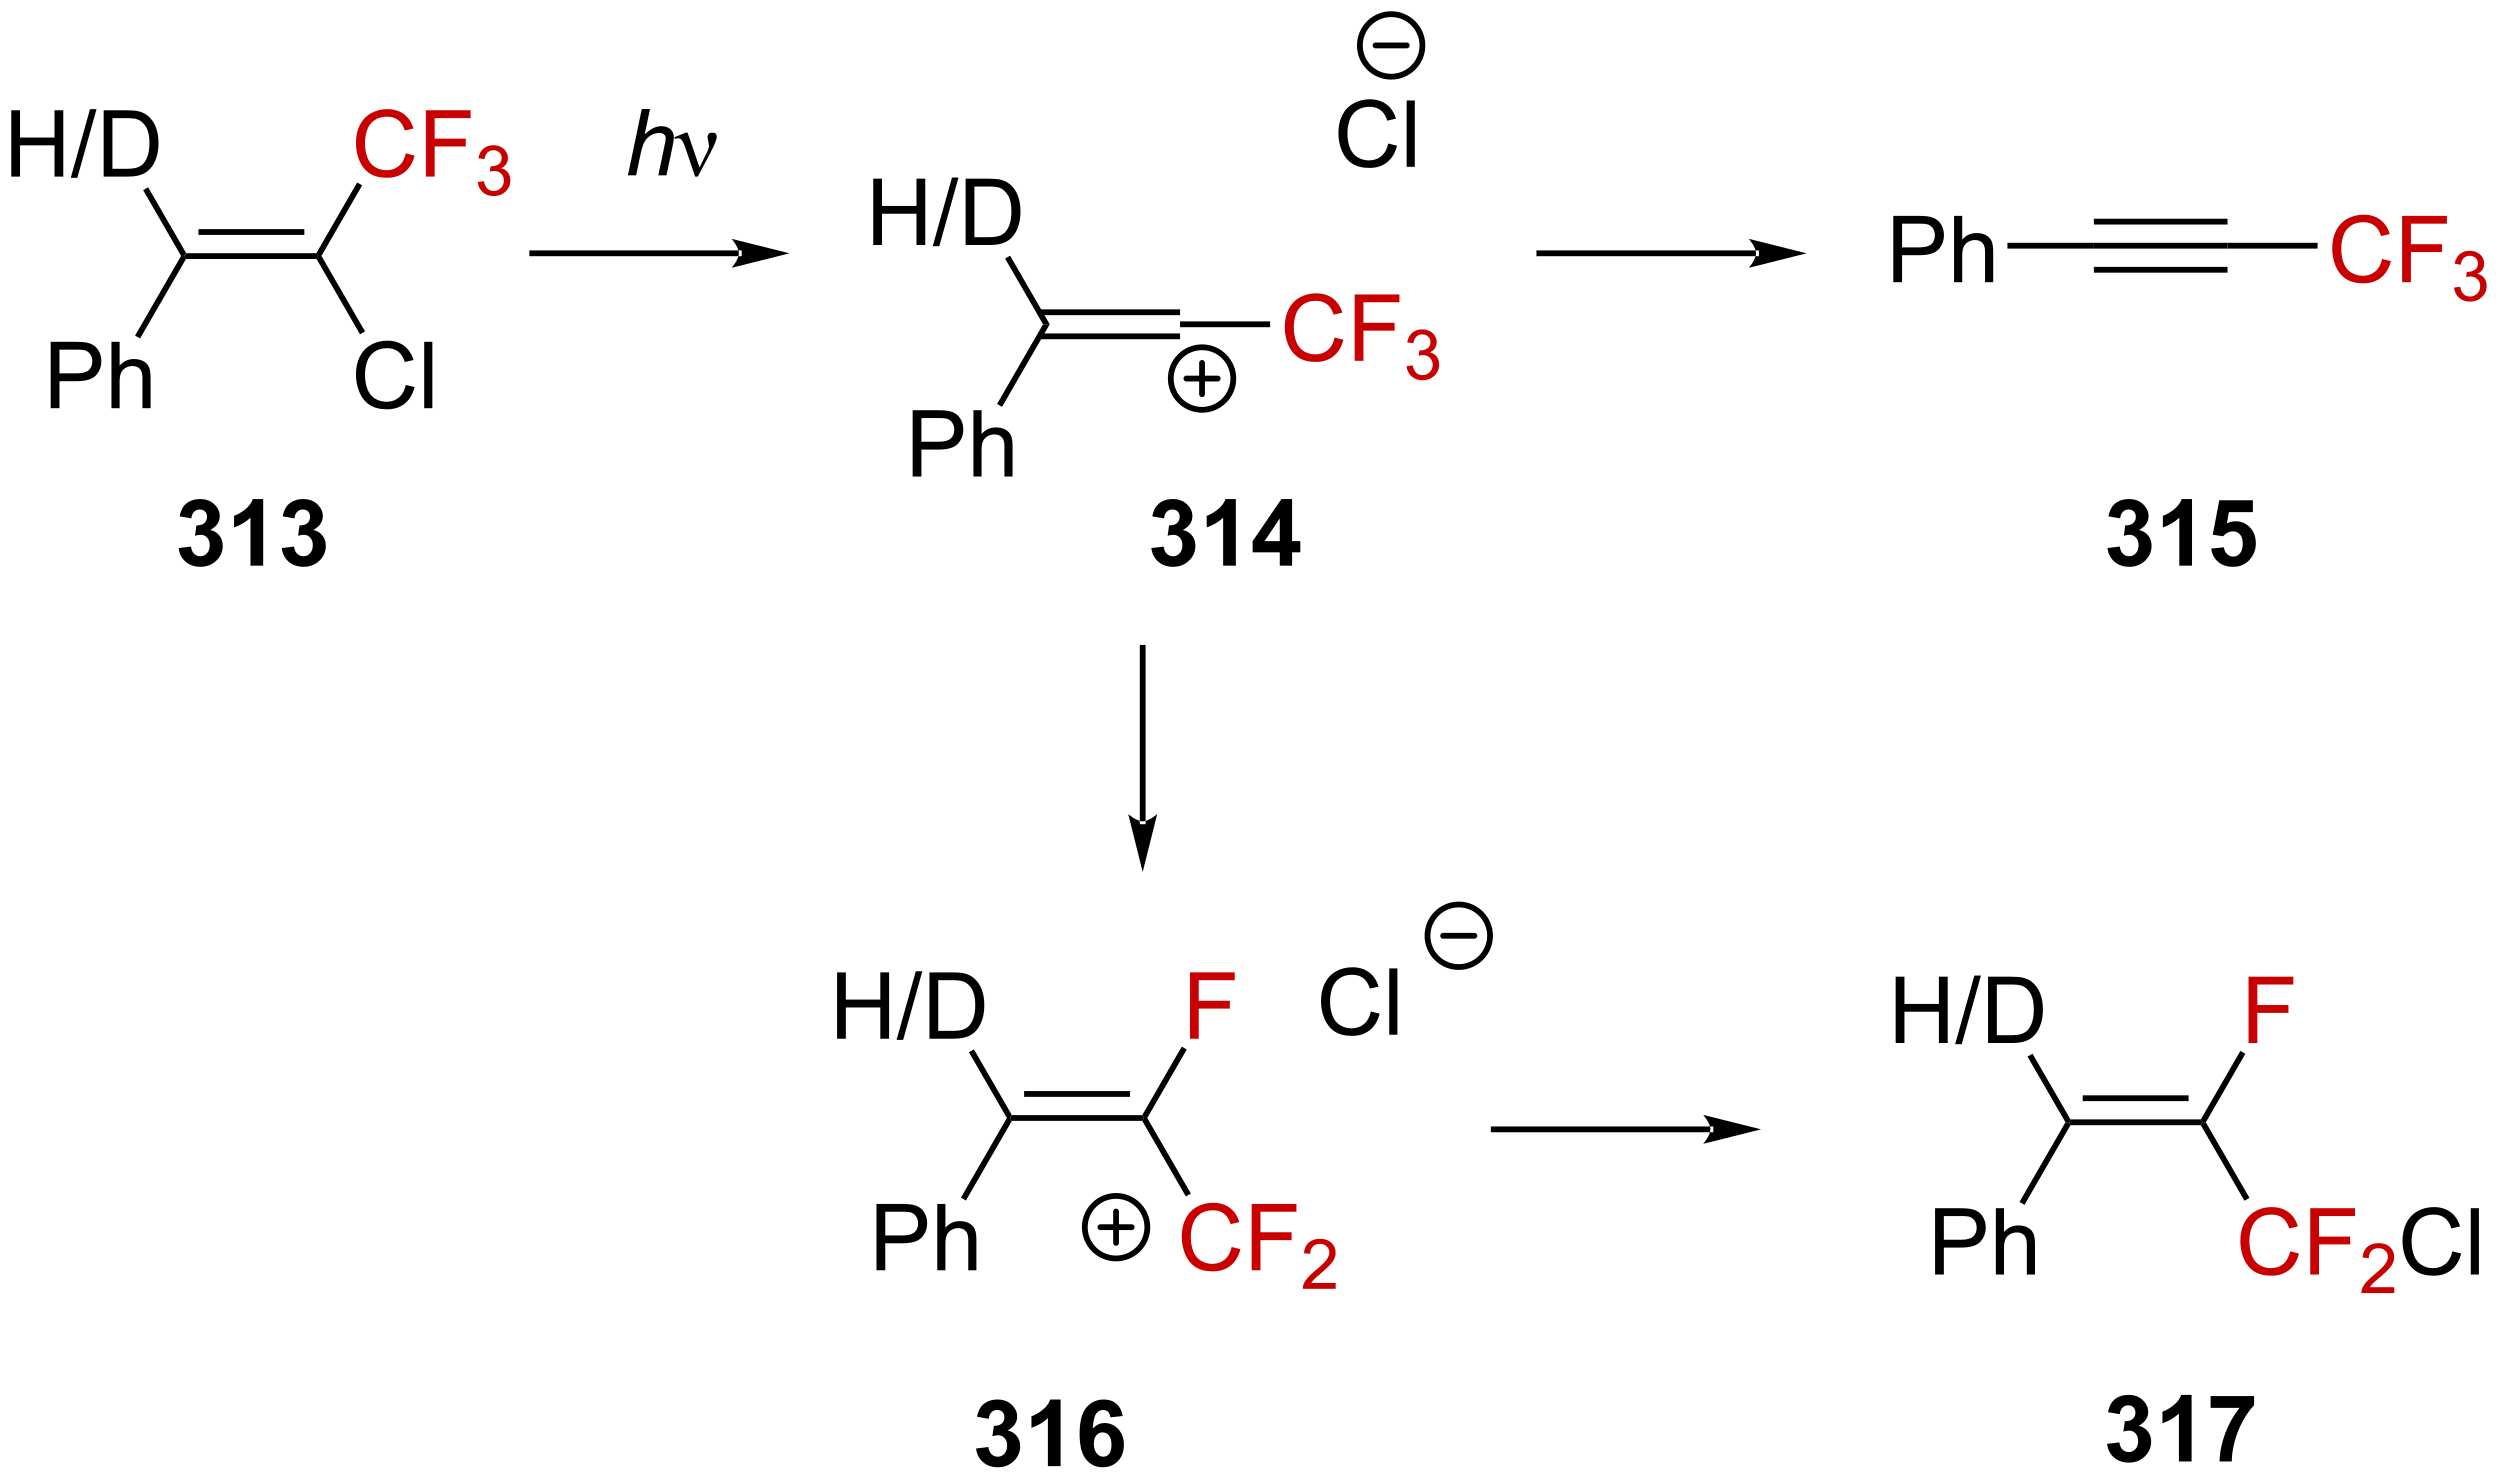 <?xml version="1.0" encoding="UTF-8"?>
<!DOCTYPE svg PUBLIC '-//W3C//DTD SVG 1.0//EN'
          'http://www.w3.org/TR/2001/REC-SVG-20010904/DTD/svg10.dtd'>
<svg stroke-dasharray="none" shape-rendering="auto" xmlns="http://www.w3.org/2000/svg" font-family="'Dialog'" text-rendering="auto" width="592" fill-opacity="1" color-interpolation="auto" color-rendering="auto" preserveAspectRatio="xMidYMid meet" font-size="12px" viewBox="0 0 592 351" fill="black" xmlns:xlink="http://www.w3.org/1999/xlink" stroke="black" image-rendering="auto" stroke-miterlimit="10" stroke-linecap="square" stroke-linejoin="miter" font-style="normal" stroke-width="1" height="351" stroke-dashoffset="0" font-weight="normal" stroke-opacity="1"
><!--Generated by the Batik Graphics2D SVG Generator--><defs id="genericDefs"
  /><g
  ><defs id="defs1"
    ><clipPath clipPathUnits="userSpaceOnUse" id="clipPath1"
      ><path d="M2.44 0.869 L224.248 0.869 L224.248 132.158 L2.44 132.158 L2.44 0.869 Z"
      /></clipPath
      ><clipPath clipPathUnits="userSpaceOnUse" id="clipPath2"
      ><path d="M0.543 14.162 L0.543 141.8 L216.184 141.8 L216.184 14.162 Z"
      /></clipPath
    ></defs
    ><g transform="scale(2.667,2.667) translate(-2.44,-0.869) matrix(1.029,0,0,1.029,1.882,-13.698)"
    ><path d="M16.608 36.504 L16.463 36.254 L16.608 36.004 L27.859 36.004 L28.003 36.254 L27.859 36.504 ZM17.663 34.427 L26.804 34.427 L26.804 33.927 L17.663 33.927 Z" stroke="none" clip-path="url(#clipPath2)"
    /></g
    ><g fill="rgb(200,0,0)" transform="matrix(2.743,0,0,2.743,-1.489,-38.845)" stroke="rgb(200,0,0)"
    ><path d="M35.576 27.402 L36.334 27.592 Q36.097 28.527 35.477 29.019 Q34.858 29.509 33.964 29.509 Q33.037 29.509 32.457 29.131 Q31.878 28.754 31.574 28.04 Q31.272 27.324 31.272 26.504 Q31.272 25.608 31.613 24.944 Q31.957 24.277 32.587 23.931 Q33.217 23.584 33.975 23.584 Q34.834 23.584 35.42 24.022 Q36.006 24.459 36.238 25.254 L35.49 25.428 Q35.293 24.803 34.912 24.519 Q34.535 24.233 33.959 24.233 Q33.3 24.233 32.855 24.551 Q32.412 24.866 32.233 25.4 Q32.053 25.933 32.053 26.498 Q32.053 27.23 32.267 27.775 Q32.48 28.319 32.928 28.59 Q33.379 28.858 33.902 28.858 Q34.537 28.858 34.977 28.491 Q35.42 28.123 35.576 27.402 ZM37.307 29.41 L37.307 23.683 L41.172 23.683 L41.172 24.358 L38.065 24.358 L38.065 26.131 L40.752 26.131 L40.752 26.808 L38.065 26.808 L38.065 29.41 L37.307 29.41 Z" stroke="none" clip-path="url(#clipPath2)"
    /></g
    ><g fill="rgb(200,0,0)" transform="matrix(2.743,0,0,2.743,-1.489,-38.845)" stroke="rgb(200,0,0)"
    ><path d="M41.789 29.875 L42.317 29.805 Q42.408 30.254 42.625 30.451 Q42.844 30.649 43.158 30.649 Q43.53 30.649 43.785 30.391 Q44.043 30.133 44.043 29.752 Q44.043 29.389 43.805 29.154 Q43.569 28.918 43.202 28.918 Q43.053 28.918 42.83 28.977 L42.889 28.514 Q42.942 28.52 42.973 28.52 Q43.311 28.52 43.58 28.344 Q43.85 28.168 43.85 27.801 Q43.85 27.512 43.653 27.323 Q43.457 27.131 43.147 27.131 Q42.838 27.131 42.633 27.325 Q42.428 27.518 42.369 27.904 L41.842 27.811 Q41.94 27.279 42.282 26.988 Q42.625 26.698 43.135 26.698 Q43.487 26.698 43.782 26.848 Q44.078 26.998 44.235 27.26 Q44.391 27.52 44.391 27.813 Q44.391 28.092 44.24 28.32 Q44.092 28.549 43.799 28.684 Q44.18 28.772 44.391 29.049 Q44.602 29.325 44.602 29.741 Q44.602 30.303 44.192 30.695 Q43.782 31.086 43.155 31.086 Q42.59 31.086 42.215 30.75 Q41.842 30.412 41.789 29.875 Z" stroke="none" clip-path="url(#clipPath2)"
    /></g
    ><g transform="matrix(2.743,0,0,2.743,-1.489,-38.845)"
    ><path d="M28.292 36.254 L28.003 36.254 L27.859 36.004 L31.375 29.915 L31.808 30.165 Z" stroke="none" clip-path="url(#clipPath2)"
    /></g
    ><g transform="matrix(2.743,0,0,2.743,-1.489,-38.845)"
    ><path d="M35.576 47.39 L36.334 47.58 Q36.097 48.515 35.477 49.007 Q34.858 49.497 33.964 49.497 Q33.037 49.497 32.457 49.119 Q31.878 48.742 31.574 48.028 Q31.272 47.312 31.272 46.492 Q31.272 45.596 31.613 44.932 Q31.957 44.265 32.587 43.919 Q33.217 43.572 33.975 43.572 Q34.834 43.572 35.42 44.01 Q36.006 44.447 36.238 45.242 L35.49 45.416 Q35.293 44.791 34.912 44.507 Q34.535 44.221 33.959 44.221 Q33.3 44.221 32.855 44.538 Q32.412 44.854 32.233 45.388 Q32.053 45.921 32.053 46.486 Q32.053 47.218 32.267 47.763 Q32.48 48.307 32.928 48.578 Q33.379 48.846 33.902 48.846 Q34.537 48.846 34.977 48.479 Q35.42 48.111 35.576 47.39 ZM37.164 49.398 L37.164 43.671 L37.867 43.671 L37.867 49.398 L37.164 49.398 Z" stroke="none" clip-path="url(#clipPath2)"
    /></g
    ><g transform="matrix(2.743,0,0,2.743,-1.489,-38.845)"
    ><path d="M27.859 36.504 L28.003 36.254 L28.292 36.254 L32.056 42.773 L31.623 43.023 Z" stroke="none" clip-path="url(#clipPath2)"
    /></g
    ><g transform="matrix(2.743,0,0,2.743,-1.489,-38.845)"
    ><path d="M4.918 49.398 L4.918 43.671 L7.08 43.671 Q7.65 43.671 7.949 43.726 Q8.371 43.796 8.655 43.994 Q8.942 44.19 9.116 44.546 Q9.291 44.901 9.291 45.328 Q9.291 46.057 8.824 46.565 Q8.361 47.07 7.145 47.07 L5.676 47.07 L5.676 49.398 L4.918 49.398 ZM5.676 46.393 L7.158 46.393 Q7.892 46.393 8.199 46.119 Q8.509 45.846 8.509 45.351 Q8.509 44.992 8.327 44.736 Q8.145 44.479 7.848 44.398 Q7.658 44.346 7.142 44.346 L5.676 44.346 L5.676 46.393 ZM10.166 49.398 L10.166 43.671 L10.869 43.671 L10.869 45.726 Q11.361 45.156 12.111 45.156 Q12.572 45.156 12.91 45.338 Q13.252 45.518 13.397 45.838 Q13.543 46.158 13.543 46.768 L13.543 49.398 L12.84 49.398 L12.84 46.768 Q12.84 46.242 12.611 46.002 Q12.384 45.76 11.965 45.76 Q11.653 45.76 11.377 45.924 Q11.103 46.085 10.986 46.364 Q10.869 46.64 10.869 47.127 L10.869 49.398 L10.166 49.398 Z" stroke="none" clip-path="url(#clipPath2)"
    /></g
    ><g transform="matrix(2.743,0,0,2.743,-1.489,-38.845)"
    ><path d="M16.174 36.254 L16.463 36.254 L16.608 36.504 L12.637 43.38 L12.204 43.13 Z" stroke="none" clip-path="url(#clipPath2)"
    /></g
    ><g transform="matrix(2.743,0,0,2.743,-1.489,-38.845)"
    ><path d="M1.515 29.41 L1.515 23.683 L2.273 23.683 L2.273 26.035 L5.249 26.035 L5.249 23.683 L6.007 23.683 L6.007 29.41 L5.249 29.41 L5.249 26.709 L2.273 26.709 L2.273 29.41 L1.515 29.41 ZM6.652 29.509 L8.313 23.584 L8.876 23.584 L7.22 29.509 L6.652 29.509 ZM9.492 29.41 L9.492 23.683 L11.466 23.683 Q12.132 23.683 12.484 23.764 Q12.976 23.879 13.325 24.176 Q13.778 24.558 14.002 25.155 Q14.226 25.748 14.226 26.514 Q14.226 27.168 14.072 27.673 Q13.921 28.176 13.682 28.506 Q13.445 28.834 13.161 29.025 Q12.88 29.215 12.479 29.314 Q12.078 29.41 11.559 29.41 L9.492 29.41 ZM10.249 28.733 L11.473 28.733 Q12.039 28.733 12.361 28.629 Q12.684 28.522 12.874 28.332 Q13.145 28.061 13.294 27.608 Q13.445 27.152 13.445 26.504 Q13.445 25.605 13.15 25.123 Q12.856 24.639 12.434 24.475 Q12.13 24.358 11.453 24.358 L10.249 24.358 L10.249 28.733 Z" stroke="none" clip-path="url(#clipPath2)"
    /></g
    ><g transform="matrix(2.743,0,0,2.743,-1.489,-38.845)"
    ><path d="M16.608 36.004 L16.463 36.254 L16.174 36.254 L12.898 30.578 L13.331 30.328 Z" stroke="none" clip-path="url(#clipPath2)"
    /></g
    ><g transform="matrix(2.743,0,0,2.743,-1.489,-38.845)"
    ><path d="M64.326 36.28 L64.326 36.28 L46.489 36.28 L46.239 36.28 L46.239 35.78 L46.489 35.78 L64.326 35.78 L64.576 35.78 L64.576 36.28 ZM68.701 36.03 L63.702 34.78 C63.702 34.78 64.326 35.483 64.326 36.03 C64.326 36.577 63.702 37.28 63.702 37.28 Z" stroke="none" clip-path="url(#clipPath2)"
    /></g
    ><g transform="matrix(2.743,0,0,2.743,-1.489,-38.845)"
    ><path d="M54.752 29.299 L55.947 23.572 L56.656 23.572 L56.197 25.77 Q56.593 25.387 56.931 25.223 Q57.273 25.056 57.632 25.056 Q58.148 25.056 58.431 25.327 Q58.718 25.598 58.718 26.043 Q58.718 26.262 58.593 26.848 L58.08 29.299 L57.374 29.299 L57.9 26.785 Q58.015 26.239 58.015 26.098 Q58.015 25.895 57.874 25.767 Q57.734 25.637 57.468 25.637 Q57.085 25.637 56.736 25.84 Q56.39 26.041 56.192 26.39 Q55.994 26.739 55.83 27.517 L55.46 29.299 L54.752 29.299 Z" stroke="none" clip-path="url(#clipPath2)"
    /></g
    ><g transform="matrix(2.743,0,0,2.743,-1.489,-38.845)"
    ><path d="M60.55 29.408 L59.685 26.845 Q59.6 26.59 59.459 26.345 Q59.318 26.098 59.074 26.098 Q58.956 26.098 58.813 26.15 L58.758 26.012 L59.732 25.614 L59.904 25.614 L60.933 28.619 L61.568 27.317 Q61.745 26.965 61.745 26.767 Q61.745 26.606 61.678 26.317 Q61.628 26.106 61.628 26.002 Q61.628 25.614 62.045 25.614 Q62.417 25.614 62.417 25.965 Q62.417 26.314 61.902 27.293 L60.785 29.408 L60.55 29.408 Z" stroke="none" clip-path="url(#clipPath2)"
    /></g
    ><g transform="matrix(2.743,0,0,2.743,-1.489,-38.845)"
    ><path d="M90.276 43.447 L102.416 43.447 L102.416 42.947 L90.276 42.947 ZM90.276 41.369 L102.416 41.369 L102.416 40.869 L90.276 40.869 Z" stroke="none" clip-path="url(#clipPath2)"
    /></g
    ><g fill="rgb(200,0,0)" transform="matrix(2.743,0,0,2.743,-1.489,-38.845)" stroke="rgb(200,0,0)"
    ><path d="M115.759 43.3 L116.517 43.49 Q116.28 44.425 115.66 44.917 Q115.04 45.407 114.147 45.407 Q113.22 45.407 112.639 45.029 Q112.061 44.652 111.756 43.938 Q111.454 43.222 111.454 42.402 Q111.454 41.506 111.796 40.842 Q112.139 40.175 112.769 39.829 Q113.4 39.483 114.157 39.483 Q115.017 39.483 115.603 39.92 Q116.189 40.358 116.421 41.152 L115.673 41.326 Q115.475 40.701 115.095 40.417 Q114.717 40.131 114.142 40.131 Q113.483 40.131 113.038 40.449 Q112.595 40.764 112.415 41.298 Q112.236 41.831 112.236 42.397 Q112.236 43.128 112.449 43.673 Q112.663 44.217 113.111 44.488 Q113.561 44.756 114.085 44.756 Q114.72 44.756 115.16 44.389 Q115.603 44.022 115.759 43.3 ZM117.49 45.308 L117.49 39.581 L121.354 39.581 L121.354 40.256 L118.247 40.256 L118.247 42.029 L120.935 42.029 L120.935 42.706 L118.247 42.706 L118.247 45.308 L117.49 45.308 Z" stroke="none" clip-path="url(#clipPath2)"
    /></g
    ><g fill="rgb(200,0,0)" transform="matrix(2.743,0,0,2.743,-1.489,-38.845)" stroke="rgb(200,0,0)"
    ><path d="M121.972 45.773 L122.499 45.703 Q122.591 46.152 122.808 46.349 Q123.027 46.547 123.341 46.547 Q123.712 46.547 123.968 46.289 Q124.226 46.031 124.226 45.65 Q124.226 45.287 123.988 45.053 Q123.751 44.816 123.384 44.816 Q123.236 44.816 123.013 44.875 L123.072 44.412 Q123.124 44.418 123.156 44.418 Q123.493 44.418 123.763 44.242 Q124.032 44.066 124.032 43.699 Q124.032 43.41 123.835 43.221 Q123.64 43.029 123.329 43.029 Q123.021 43.029 122.816 43.222 Q122.611 43.416 122.552 43.803 L122.025 43.709 Q122.122 43.178 122.464 42.886 Q122.808 42.596 123.318 42.596 Q123.669 42.596 123.964 42.746 Q124.261 42.896 124.417 43.158 Q124.573 43.418 124.573 43.711 Q124.573 43.99 124.423 44.218 Q124.275 44.447 123.982 44.582 Q124.363 44.67 124.573 44.947 Q124.784 45.222 124.784 45.639 Q124.784 46.201 124.374 46.593 Q123.964 46.984 123.337 46.984 Q122.773 46.984 122.398 46.648 Q122.025 46.31 121.972 45.773 Z" stroke="none" clip-path="url(#clipPath2)"
    /></g
    ><g transform="matrix(2.743,0,0,2.743,-1.489,-38.845)"
    ><path d="M102.416 42.408 L102.416 41.908 L110.19 41.908 L110.19 42.408 Z" stroke="none" clip-path="url(#clipPath2)"
    /></g
    ><g transform="matrix(2.743,0,0,2.743,-1.489,-38.845)"
    ><path d="M79.331 55.302 L79.331 49.575 L81.492 49.575 Q82.063 49.575 82.362 49.63 Q82.784 49.7 83.068 49.898 Q83.354 50.094 83.529 50.45 Q83.703 50.805 83.703 51.232 Q83.703 51.961 83.237 52.469 Q82.773 52.974 81.557 52.974 L80.089 52.974 L80.089 55.302 L79.331 55.302 ZM80.089 52.297 L81.57 52.297 Q82.305 52.297 82.612 52.023 Q82.922 51.75 82.922 51.255 Q82.922 50.896 82.74 50.641 Q82.557 50.383 82.26 50.302 Q82.07 50.25 81.555 50.25 L80.089 50.25 L80.089 52.297 ZM84.578 55.302 L84.578 49.575 L85.281 49.575 L85.281 51.63 Q85.773 51.06 86.523 51.06 Q86.984 51.06 87.323 51.242 Q87.664 51.422 87.81 51.742 Q87.956 52.062 87.956 52.672 L87.956 55.302 L87.253 55.302 L87.253 52.672 Q87.253 52.146 87.023 51.906 Q86.797 51.664 86.378 51.664 Q86.065 51.664 85.789 51.828 Q85.516 51.989 85.398 52.268 Q85.281 52.544 85.281 53.031 L85.281 55.302 L84.578 55.302 Z" stroke="none" clip-path="url(#clipPath2)"
    /></g
    ><g transform="matrix(2.743,0,0,2.743,-1.489,-38.845)"
    ><path d="M90.587 42.158 L91.165 42.158 L87.05 49.284 L86.617 49.034 Z" stroke="none" clip-path="url(#clipPath2)"
    /></g
    ><g transform="matrix(2.743,0,0,2.743,-1.489,-38.845)"
    ><path d="M75.928 35.314 L75.928 29.587 L76.685 29.587 L76.685 31.939 L79.662 31.939 L79.662 29.587 L80.42 29.587 L80.42 35.314 L79.662 35.314 L79.662 32.614 L76.685 32.614 L76.685 35.314 L75.928 35.314 ZM81.064 35.413 L82.726 29.488 L83.288 29.488 L81.632 35.413 L81.064 35.413 ZM83.904 35.314 L83.904 29.587 L85.878 29.587 Q86.545 29.587 86.896 29.668 Q87.389 29.783 87.737 30.08 Q88.191 30.462 88.415 31.059 Q88.639 31.652 88.639 32.418 Q88.639 33.072 88.485 33.577 Q88.334 34.08 88.094 34.41 Q87.857 34.739 87.573 34.929 Q87.292 35.119 86.891 35.218 Q86.49 35.314 85.972 35.314 L83.904 35.314 ZM84.662 34.637 L85.886 34.637 Q86.451 34.637 86.774 34.533 Q87.097 34.426 87.287 34.236 Q87.558 33.965 87.706 33.512 Q87.857 33.056 87.857 32.408 Q87.857 31.509 87.563 31.027 Q87.269 30.543 86.847 30.379 Q86.542 30.262 85.865 30.262 L84.662 30.262 L84.662 34.637 Z" stroke="none" clip-path="url(#clipPath2)"
    /></g
    ><g transform="matrix(2.743,0,0,2.743,-1.489,-38.845)"
    ><path d="M91.165 42.158 L90.587 42.158 L87.31 36.482 L87.743 36.232 Z" stroke="none" clip-path="url(#clipPath2)"
    /></g
    ><g transform="matrix(2.743,0,0,2.743,-1.489,-38.845)"
    ><path d="M120.39 26.551 L121.148 26.741 Q120.911 27.676 120.291 28.168 Q119.672 28.658 118.778 28.658 Q117.851 28.658 117.271 28.28 Q116.692 27.903 116.388 27.189 Q116.086 26.473 116.086 25.653 Q116.086 24.757 116.427 24.093 Q116.771 23.426 117.401 23.08 Q118.031 22.733 118.789 22.733 Q119.648 22.733 120.234 23.171 Q120.82 23.608 121.052 24.403 L120.305 24.577 Q120.107 23.952 119.726 23.668 Q119.349 23.382 118.773 23.382 Q118.114 23.382 117.669 23.7 Q117.226 24.015 117.047 24.549 Q116.867 25.082 116.867 25.647 Q116.867 26.379 117.081 26.924 Q117.294 27.468 117.742 27.739 Q118.192 28.007 118.716 28.007 Q119.351 28.007 119.791 27.64 Q120.234 27.272 120.39 26.551 ZM121.978 28.559 L121.978 22.832 L122.681 22.832 L122.681 28.559 L121.978 28.559 Z" stroke="none" clip-path="url(#clipPath2)"
    /></g
    ><g transform="matrix(2.743,0,0,2.743,-1.489,-38.845)"
    ><path d="M152.137 36.28 L152.137 36.28 L133.432 36.28 L133.182 36.28 L133.182 35.78 L133.432 35.78 L152.137 35.78 L152.387 35.78 L152.387 36.28 ZM156.512 36.03 L151.512 34.78 C151.512 34.78 152.137 35.483 152.137 36.03 C152.137 36.577 151.512 37.28 151.512 37.28 Z" stroke="none" clip-path="url(#clipPath2)"
    /></g
    ><g transform="matrix(2.743,0,0,2.743,-1.489,-38.845)"
    ><path d="M163.988 38.522 L163.988 32.796 L166.149 32.796 Q166.72 32.796 167.019 32.85 Q167.441 32.921 167.725 33.119 Q168.011 33.314 168.186 33.671 Q168.36 34.025 168.36 34.452 Q168.36 35.181 167.894 35.689 Q167.43 36.194 166.214 36.194 L164.745 36.194 L164.745 38.522 L163.988 38.522 ZM164.745 35.517 L166.227 35.517 Q166.962 35.517 167.269 35.244 Q167.579 34.97 167.579 34.475 Q167.579 34.116 167.397 33.861 Q167.214 33.603 166.917 33.522 Q166.727 33.47 166.212 33.47 L164.745 33.47 L164.745 35.517 ZM169.235 38.522 L169.235 32.796 L169.938 32.796 L169.938 34.85 Q170.43 34.28 171.18 34.28 Q171.641 34.28 171.98 34.462 Q172.321 34.642 172.467 34.962 Q172.613 35.283 172.613 35.892 L172.613 38.522 L171.91 38.522 L171.91 35.892 Q171.91 35.366 171.68 35.127 Q171.454 34.884 171.035 34.884 Q170.722 34.884 170.446 35.048 Q170.173 35.21 170.055 35.489 Q169.938 35.765 169.938 36.252 L169.938 38.522 L169.235 38.522 Z" stroke="none" clip-path="url(#clipPath2)"
    /></g
    ><g transform="matrix(2.743,0,0,2.743,-1.489,-38.845)"
    ><path d="M173.842 35.623 L173.842 35.123 L181.303 35.123 L181.303 35.623 Z" stroke="none" clip-path="url(#clipPath2)"
    /></g
    ><g transform="matrix(2.743,0,0,2.743,-1.489,-38.845)"
    ><path d="M181.303 35.623 L181.303 35.123 L192.843 35.123 L192.843 35.623 ZM181.303 33.545 L192.843 33.545 L192.843 33.045 L181.303 33.045 ZM181.303 37.7 L192.843 37.7 L192.843 37.2 L181.303 37.2 Z" stroke="none" clip-path="url(#clipPath2)"
    /></g
    ><g fill="rgb(200,0,0)" transform="matrix(2.743,0,0,2.743,-1.489,-38.845)" stroke="rgb(200,0,0)"
    ><path d="M206.186 36.515 L206.944 36.705 Q206.707 37.64 206.087 38.132 Q205.467 38.621 204.574 38.621 Q203.647 38.621 203.066 38.244 Q202.488 37.866 202.183 37.153 Q201.881 36.437 201.881 35.616 Q201.881 34.72 202.222 34.056 Q202.566 33.39 203.196 33.043 Q203.827 32.697 204.584 32.697 Q205.444 32.697 206.03 33.134 Q206.616 33.572 206.847 34.366 L206.1 34.541 Q205.902 33.916 205.522 33.632 Q205.144 33.345 204.569 33.345 Q203.91 33.345 203.465 33.663 Q203.022 33.978 202.842 34.512 Q202.663 35.046 202.663 35.611 Q202.663 36.343 202.876 36.887 Q203.09 37.431 203.538 37.702 Q203.988 37.97 204.512 37.97 Q205.147 37.97 205.587 37.603 Q206.03 37.236 206.186 36.515 ZM207.917 38.522 L207.917 32.796 L211.781 32.796 L211.781 33.47 L208.674 33.47 L208.674 35.244 L211.362 35.244 L211.362 35.921 L208.674 35.921 L208.674 38.522 L207.917 38.522 Z" stroke="none" clip-path="url(#clipPath2)"
    /></g
    ><g fill="rgb(200,0,0)" transform="matrix(2.743,0,0,2.743,-1.489,-38.845)" stroke="rgb(200,0,0)"
    ><path d="M212.399 38.988 L212.926 38.917 Q213.018 39.367 213.235 39.564 Q213.453 39.761 213.768 39.761 Q214.139 39.761 214.395 39.503 Q214.653 39.245 214.653 38.865 Q214.653 38.501 214.415 38.267 Q214.178 38.031 213.811 38.031 Q213.662 38.031 213.44 38.089 L213.499 37.626 Q213.551 37.632 213.582 37.632 Q213.92 37.632 214.19 37.456 Q214.459 37.281 214.459 36.913 Q214.459 36.624 214.262 36.435 Q214.067 36.243 213.756 36.243 Q213.448 36.243 213.243 36.437 Q213.037 36.63 212.979 37.017 L212.452 36.923 Q212.549 36.392 212.891 36.101 Q213.235 35.81 213.745 35.81 Q214.096 35.81 214.391 35.96 Q214.688 36.111 214.844 36.372 Q215 36.632 215 36.925 Q215 37.204 214.85 37.433 Q214.702 37.661 214.409 37.796 Q214.79 37.884 215 38.161 Q215.211 38.437 215.211 38.853 Q215.211 39.415 214.801 39.808 Q214.391 40.199 213.764 40.199 Q213.2 40.199 212.825 39.863 Q212.452 39.525 212.399 38.988 Z" stroke="none" clip-path="url(#clipPath2)"
    /></g
    ><g transform="matrix(2.743,0,0,2.743,-1.489,-38.845)"
    ><path d="M192.843 35.623 L192.843 35.123 L200.617 35.123 L200.617 35.623 Z" stroke="none" clip-path="url(#clipPath2)"
    /></g
    ><g transform="matrix(2.743,0,0,2.743,-1.489,-38.845)"
    ><path d="M98.941 85.065 L98.941 85.065 L98.941 70.09 L98.941 69.84 L99.441 69.84 L99.441 70.09 L99.441 85.065 L99.441 85.315 L98.941 85.315 ZM99.191 89.44 L100.441 84.44 C100.441 84.44 99.737 85.065 99.191 85.065 C98.644 85.065 97.941 84.44 97.941 84.44 Z" stroke="none" clip-path="url(#clipPath2)"
    /></g
    ><g transform="matrix(2.743,0,0,2.743,-1.489,-38.845)"
    ><path d="M87.899 110.927 L87.754 110.677 L87.899 110.427 L99.15 110.427 L99.294 110.677 L99.15 110.927 ZM88.954 108.85 L98.095 108.85 L98.095 108.35 L88.954 108.35 Z" stroke="none" clip-path="url(#clipPath2)"
    /></g
    ><g transform="matrix(2.743,0,0,2.743,-1.489,-38.845)"
    ><path d="M76.209 123.821 L76.209 118.094 L78.371 118.094 Q78.941 118.094 79.24 118.149 Q79.662 118.219 79.946 118.417 Q80.233 118.613 80.407 118.969 Q80.582 119.324 80.582 119.751 Q80.582 120.48 80.115 120.988 Q79.652 121.493 78.436 121.493 L76.967 121.493 L76.967 123.821 L76.209 123.821 ZM76.967 120.816 L78.449 120.816 Q79.183 120.816 79.49 120.542 Q79.8 120.269 79.8 119.774 Q79.8 119.415 79.618 119.16 Q79.436 118.902 79.139 118.821 Q78.949 118.769 78.433 118.769 L76.967 118.769 L76.967 120.816 ZM81.457 123.821 L81.457 118.094 L82.16 118.094 L82.16 120.149 Q82.652 119.579 83.402 119.579 Q83.863 119.579 84.201 119.761 Q84.543 119.941 84.689 120.261 Q84.834 120.582 84.834 121.191 L84.834 123.821 L84.131 123.821 L84.131 121.191 Q84.131 120.665 83.902 120.425 Q83.675 120.183 83.256 120.183 Q82.944 120.183 82.668 120.347 Q82.394 120.509 82.277 120.787 Q82.16 121.063 82.16 121.55 L82.16 123.821 L81.457 123.821 Z" stroke="none" clip-path="url(#clipPath2)"
    /></g
    ><g transform="matrix(2.743,0,0,2.743,-1.489,-38.845)"
    ><path d="M87.466 110.677 L87.754 110.677 L87.899 110.927 L83.929 117.803 L83.496 117.553 Z" stroke="none" clip-path="url(#clipPath2)"
    /></g
    ><g transform="matrix(2.743,0,0,2.743,-1.489,-38.845)"
    ><path d="M72.806 103.833 L72.806 98.107 L73.564 98.107 L73.564 100.458 L76.54 100.458 L76.54 98.107 L77.298 98.107 L77.298 103.833 L76.54 103.833 L76.54 101.133 L73.564 101.133 L73.564 103.833 L72.806 103.833 ZM77.943 103.932 L79.604 98.008 L80.167 98.008 L78.511 103.932 L77.943 103.932 ZM80.783 103.833 L80.783 98.107 L82.757 98.107 Q83.423 98.107 83.775 98.187 Q84.267 98.302 84.616 98.599 Q85.069 98.982 85.293 99.578 Q85.517 100.172 85.517 100.937 Q85.517 101.591 85.363 102.096 Q85.212 102.599 84.973 102.93 Q84.736 103.258 84.452 103.448 Q84.171 103.638 83.77 103.737 Q83.369 103.833 82.85 103.833 L80.783 103.833 ZM81.54 103.156 L82.764 103.156 Q83.33 103.156 83.653 103.052 Q83.975 102.945 84.165 102.755 Q84.436 102.484 84.585 102.031 Q84.736 101.575 84.736 100.927 Q84.736 100.028 84.442 99.547 Q84.147 99.062 83.725 98.898 Q83.421 98.781 82.744 98.781 L81.54 98.781 L81.54 103.156 Z" stroke="none" clip-path="url(#clipPath2)"
    /></g
    ><g transform="matrix(2.743,0,0,2.743,-1.489,-38.845)"
    ><path d="M87.899 110.427 L87.754 110.677 L87.466 110.677 L84.189 105.001 L84.622 104.751 Z" stroke="none" clip-path="url(#clipPath2)"
    /></g
    ><g transform="matrix(2.743,0,0,2.743,-1.489,-38.845)"
    ><path d="M118.888 101.481 L119.646 101.671 Q119.409 102.606 118.79 103.099 Q118.17 103.588 117.276 103.588 Q116.349 103.588 115.769 103.21 Q115.191 102.833 114.886 102.119 Q114.584 101.403 114.584 100.583 Q114.584 99.687 114.925 99.023 Q115.269 98.356 115.899 98.01 Q116.529 97.664 117.287 97.664 Q118.146 97.664 118.732 98.101 Q119.318 98.539 119.55 99.333 L118.802 99.507 Q118.605 98.882 118.224 98.599 Q117.847 98.312 117.271 98.312 Q116.612 98.312 116.167 98.63 Q115.724 98.945 115.545 99.479 Q115.365 100.013 115.365 100.578 Q115.365 101.309 115.579 101.854 Q115.792 102.398 116.24 102.669 Q116.691 102.937 117.214 102.937 Q117.849 102.937 118.29 102.57 Q118.732 102.203 118.888 101.481 ZM120.476 103.489 L120.476 97.763 L121.179 97.763 L121.179 103.489 L120.476 103.489 Z" stroke="none" clip-path="url(#clipPath2)"
    /></g
    ><g fill="rgb(200,0,0)" transform="matrix(2.743,0,0,2.743,-1.489,-38.845)" stroke="rgb(200,0,0)"
    ><path d="M106.868 121.813 L107.625 122.003 Q107.388 122.938 106.769 123.43 Q106.149 123.92 105.255 123.92 Q104.329 123.92 103.748 123.542 Q103.17 123.165 102.865 122.451 Q102.563 121.735 102.563 120.915 Q102.563 120.019 102.904 119.355 Q103.248 118.688 103.878 118.342 Q104.508 117.996 105.266 117.996 Q106.125 117.996 106.711 118.433 Q107.297 118.871 107.529 119.665 L106.782 119.839 Q106.584 119.214 106.204 118.93 Q105.826 118.644 105.25 118.644 Q104.591 118.644 104.146 118.962 Q103.704 119.277 103.524 119.811 Q103.344 120.344 103.344 120.91 Q103.344 121.641 103.558 122.186 Q103.771 122.73 104.219 123.001 Q104.67 123.269 105.193 123.269 Q105.829 123.269 106.269 122.902 Q106.711 122.535 106.868 121.813 ZM108.598 123.821 L108.598 118.094 L112.463 118.094 L112.463 118.769 L109.356 118.769 L109.356 120.542 L112.043 120.542 L112.043 121.219 L109.356 121.219 L109.356 123.821 L108.598 123.821 Z" stroke="none" clip-path="url(#clipPath2)"
    /></g
    ><g fill="rgb(200,0,0)" transform="matrix(2.743,0,0,2.743,-1.489,-38.845)" stroke="rgb(200,0,0)"
    ><path d="M115.85 124.913 L115.85 125.421 L113.01 125.421 Q113.004 125.23 113.073 125.054 Q113.18 124.765 113.418 124.484 Q113.659 124.202 114.11 123.833 Q114.809 123.259 115.055 122.923 Q115.301 122.587 115.301 122.288 Q115.301 121.976 115.076 121.761 Q114.854 121.544 114.493 121.544 Q114.112 121.544 113.883 121.773 Q113.655 122.001 113.653 122.406 L113.11 122.351 Q113.166 121.743 113.53 121.427 Q113.893 121.109 114.504 121.109 Q115.123 121.109 115.483 121.452 Q115.844 121.794 115.844 122.3 Q115.844 122.558 115.739 122.808 Q115.633 123.056 115.387 123.331 Q115.143 123.607 114.575 124.087 Q114.1 124.486 113.965 124.628 Q113.831 124.771 113.743 124.913 L115.85 124.913 Z" stroke="none" clip-path="url(#clipPath2)"
    /></g
    ><g transform="matrix(2.743,0,0,2.743,-1.489,-38.845)"
    ><path d="M99.15 110.927 L99.294 110.677 L99.583 110.677 L103.347 117.197 L102.914 117.447 Z" stroke="none" clip-path="url(#clipPath2)"
    /></g
    ><g fill="rgb(200,0,0)" transform="matrix(2.743,0,0,2.743,-1.489,-38.845)" stroke="rgb(200,0,0)"
    ><path d="M103.271 103.833 L103.271 98.107 L107.135 98.107 L107.135 98.781 L104.028 98.781 L104.028 100.555 L106.716 100.555 L106.716 101.232 L104.028 101.232 L104.028 103.833 L103.271 103.833 Z" stroke="none" clip-path="url(#clipPath2)"
    /></g
    ><g transform="matrix(2.743,0,0,2.743,-1.489,-38.845)"
    ><path d="M99.583 110.677 L99.294 110.677 L99.15 110.427 L102.562 104.516 L102.996 104.766 Z" stroke="none" clip-path="url(#clipPath2)"
    /></g
    ><g transform="matrix(2.743,0,0,2.743,-1.489,-38.845)"
    ><path d="M148.199 111.907 L148.199 111.907 L129.494 111.907 L129.244 111.907 L129.244 111.407 L129.494 111.407 L148.199 111.407 L148.449 111.407 L148.449 111.907 ZM152.574 111.657 L147.574 110.407 C147.574 110.407 148.199 111.11 148.199 111.657 C148.199 112.204 147.574 112.907 147.574 112.907 Z" stroke="none" clip-path="url(#clipPath2)"
    /></g
    ><g transform="matrix(2.743,0,0,2.743,-1.489,-38.845)"
    ><path d="M179.285 111.299 L179.141 111.049 L179.285 110.799 L190.537 110.799 L190.681 111.049 L190.537 111.299 ZM180.34 109.222 L189.482 109.222 L189.482 108.722 L180.34 108.722 Z" stroke="none" clip-path="url(#clipPath2)"
    /></g
    ><g fill="rgb(200,0,0)" transform="matrix(2.743,0,0,2.743,-1.489,-38.845)" stroke="rgb(200,0,0)"
    ><path d="M194.657 104.205 L194.657 98.478 L198.522 98.478 L198.522 99.153 L195.415 99.153 L195.415 100.926 L198.102 100.926 L198.102 101.603 L195.415 101.603 L195.415 104.205 L194.657 104.205 Z" stroke="none" clip-path="url(#clipPath2)"
    /></g
    ><g transform="matrix(2.743,0,0,2.743,-1.489,-38.845)"
    ><path d="M190.97 111.049 L190.681 111.049 L190.537 110.799 L193.949 104.888 L194.382 105.138 Z" stroke="none" clip-path="url(#clipPath2)"
    /></g
    ><g fill="rgb(200,0,0)" transform="matrix(2.743,0,0,2.743,-1.489,-38.845)" stroke="rgb(200,0,0)"
    ><path d="M198.254 122.185 L199.012 122.375 Q198.775 123.31 198.155 123.802 Q197.535 124.292 196.642 124.292 Q195.715 124.292 195.134 123.914 Q194.556 123.537 194.251 122.823 Q193.949 122.107 193.949 121.287 Q193.949 120.391 194.291 119.727 Q194.634 119.06 195.264 118.714 Q195.895 118.368 196.653 118.368 Q197.512 118.368 198.098 118.805 Q198.684 119.243 198.916 120.037 L198.168 120.211 Q197.97 119.586 197.59 119.302 Q197.212 119.016 196.637 119.016 Q195.978 119.016 195.533 119.334 Q195.09 119.649 194.91 120.183 Q194.731 120.716 194.731 121.281 Q194.731 122.013 194.944 122.558 Q195.158 123.102 195.606 123.373 Q196.056 123.641 196.579 123.641 Q197.215 123.641 197.655 123.274 Q198.098 122.906 198.254 122.185 ZM199.984 124.193 L199.984 118.466 L203.849 118.466 L203.849 119.141 L200.742 119.141 L200.742 120.914 L203.43 120.914 L203.43 121.591 L200.742 121.591 L200.742 124.193 L199.984 124.193 Z" stroke="none" clip-path="url(#clipPath2)"
    /></g
    ><g fill="rgb(200,0,0)" transform="matrix(2.743,0,0,2.743,-1.489,-38.845)" stroke="rgb(200,0,0)"
    ><path d="M207.237 125.285 L207.237 125.793 L204.397 125.793 Q204.391 125.602 204.459 125.426 Q204.567 125.137 204.805 124.856 Q205.045 124.574 205.496 124.205 Q206.196 123.631 206.442 123.295 Q206.688 122.959 206.688 122.66 Q206.688 122.348 206.463 122.133 Q206.24 121.916 205.879 121.916 Q205.498 121.916 205.27 122.145 Q205.041 122.373 205.039 122.777 L204.496 122.723 Q204.553 122.115 204.916 121.799 Q205.279 121.481 205.891 121.481 Q206.51 121.481 206.869 121.824 Q207.231 122.166 207.231 122.672 Q207.231 122.93 207.125 123.18 Q207.02 123.428 206.774 123.703 Q206.529 123.978 205.961 124.459 Q205.487 124.858 205.352 125 Q205.217 125.143 205.129 125.285 L207.237 125.285 Z" stroke="none" clip-path="url(#clipPath2)"
    /></g
    ><g transform="matrix(2.743,0,0,2.743,-1.489,-38.845)"
    ><path d="M212.255 122.185 L213.013 122.375 Q212.776 123.31 212.156 123.802 Q211.536 124.292 210.643 124.292 Q209.716 124.292 209.135 123.914 Q208.557 123.537 208.252 122.823 Q207.95 122.107 207.95 121.287 Q207.95 120.391 208.292 119.727 Q208.635 119.06 209.265 118.714 Q209.896 118.368 210.654 118.368 Q211.513 118.368 212.099 118.805 Q212.685 119.243 212.917 120.037 L212.169 120.211 Q211.971 119.586 211.591 119.302 Q211.213 119.016 210.638 119.016 Q209.979 119.016 209.534 119.334 Q209.091 119.649 208.911 120.183 Q208.732 120.716 208.732 121.281 Q208.732 122.013 208.945 122.558 Q209.159 123.102 209.607 123.373 Q210.057 123.641 210.581 123.641 Q211.216 123.641 211.656 123.274 Q212.099 122.906 212.255 122.185 ZM213.842 124.193 L213.842 118.466 L214.545 118.466 L214.545 124.193 L213.842 124.193 Z" stroke="none" clip-path="url(#clipPath2)"
    /></g
    ><g transform="matrix(2.743,0,0,2.743,-1.489,-38.845)"
    ><path d="M190.537 111.299 L190.681 111.049 L190.97 111.049 L194.734 117.569 L194.301 117.819 Z" stroke="none" clip-path="url(#clipPath2)"
    /></g
    ><g transform="matrix(2.743,0,0,2.743,-1.489,-38.845)"
    ><path d="M167.596 124.193 L167.596 118.466 L169.757 118.466 Q170.328 118.466 170.627 118.521 Q171.049 118.591 171.333 118.789 Q171.619 118.985 171.794 119.341 Q171.968 119.696 171.968 120.123 Q171.968 120.852 171.502 121.36 Q171.038 121.865 169.822 121.865 L168.354 121.865 L168.354 124.193 L167.596 124.193 ZM168.354 121.188 L169.835 121.188 Q170.57 121.188 170.877 120.914 Q171.187 120.641 171.187 120.146 Q171.187 119.787 171.005 119.531 Q170.822 119.274 170.525 119.193 Q170.335 119.141 169.82 119.141 L168.354 119.141 L168.354 121.188 ZM172.843 124.193 L172.843 118.466 L173.546 118.466 L173.546 120.521 Q174.038 119.951 174.788 119.951 Q175.249 119.951 175.588 120.133 Q175.929 120.313 176.075 120.633 Q176.221 120.953 176.221 121.563 L176.221 124.193 L175.518 124.193 L175.518 121.563 Q175.518 121.037 175.288 120.797 Q175.062 120.555 174.643 120.555 Q174.33 120.555 174.054 120.719 Q173.781 120.88 173.663 121.159 Q173.546 121.435 173.546 121.922 L173.546 124.193 L172.843 124.193 Z" stroke="none" clip-path="url(#clipPath2)"
    /></g
    ><g transform="matrix(2.743,0,0,2.743,-1.489,-38.845)"
    ><path d="M178.852 111.049 L179.141 111.049 L179.285 111.299 L175.315 118.175 L174.882 117.925 Z" stroke="none" clip-path="url(#clipPath2)"
    /></g
    ><g transform="matrix(2.743,0,0,2.743,-1.489,-38.845)"
    ><path d="M164.193 104.205 L164.193 98.478 L164.951 98.478 L164.951 100.83 L167.927 100.83 L167.927 98.478 L168.685 98.478 L168.685 104.205 L167.927 104.205 L167.927 101.504 L164.951 101.504 L164.951 104.205 L164.193 104.205 ZM169.329 104.304 L170.991 98.379 L171.553 98.379 L169.897 104.304 L169.329 104.304 ZM172.169 104.205 L172.169 98.478 L174.143 98.478 Q174.81 98.478 175.161 98.559 Q175.654 98.674 176.003 98.971 Q176.456 99.353 176.68 99.95 Q176.904 100.543 176.904 101.309 Q176.904 101.963 176.75 102.468 Q176.599 102.971 176.359 103.301 Q176.122 103.629 175.839 103.82 Q175.557 104.01 175.156 104.109 Q174.755 104.205 174.237 104.205 L172.169 104.205 ZM172.927 103.528 L174.151 103.528 Q174.716 103.528 175.039 103.424 Q175.362 103.317 175.552 103.127 Q175.823 102.856 175.971 102.403 Q176.122 101.947 176.122 101.299 Q176.122 100.4 175.828 99.918 Q175.534 99.434 175.112 99.27 Q174.807 99.153 174.13 99.153 L172.927 99.153 L172.927 103.528 Z" stroke="none" clip-path="url(#clipPath2)"
    /></g
    ><g transform="matrix(2.743,0,0,2.743,-1.489,-38.845)"
    ><path d="M179.285 110.799 L179.141 111.049 L178.852 111.049 L175.575 105.373 L176.008 105.123 Z" stroke="none" clip-path="url(#clipPath2)"
    /></g
    ><g transform="matrix(2.743,0,0,2.743,-1.489,-38.845)"
    ><path d="M15.968 61.473 L17.03 61.346 Q17.08 61.752 17.301 61.968 Q17.525 62.182 17.843 62.182 Q18.181 62.182 18.413 61.924 Q18.647 61.666 18.647 61.229 Q18.647 60.815 18.423 60.572 Q18.202 60.33 17.882 60.33 Q17.671 60.33 17.377 60.411 L17.499 59.518 Q17.944 59.528 18.179 59.325 Q18.413 59.119 18.413 58.778 Q18.413 58.489 18.241 58.317 Q18.069 58.145 17.783 58.145 Q17.502 58.145 17.301 58.341 Q17.103 58.536 17.061 58.911 L16.048 58.739 Q16.155 58.221 16.366 57.911 Q16.58 57.598 16.96 57.421 Q17.343 57.244 17.814 57.244 Q18.624 57.244 19.111 57.76 Q19.515 58.182 19.515 58.713 Q19.515 59.466 18.689 59.916 Q19.181 60.02 19.476 60.387 Q19.772 60.755 19.772 61.276 Q19.772 62.028 19.22 62.562 Q18.671 63.093 17.851 63.093 Q17.072 63.093 16.559 62.645 Q16.048 62.197 15.968 61.473 ZM23.263 62.994 L22.167 62.994 L22.167 58.856 Q21.565 59.419 20.748 59.69 L20.748 58.692 Q21.177 58.551 21.68 58.161 Q22.185 57.768 22.373 57.244 L23.263 57.244 L23.263 62.994 ZM24.866 61.473 L25.929 61.346 Q25.978 61.752 26.2 61.968 Q26.423 62.182 26.741 62.182 Q27.08 62.182 27.311 61.924 Q27.546 61.666 27.546 61.229 Q27.546 60.815 27.322 60.572 Q27.101 60.33 26.78 60.33 Q26.569 60.33 26.275 60.411 L26.397 59.518 Q26.843 59.528 27.077 59.325 Q27.311 59.119 27.311 58.778 Q27.311 58.489 27.14 58.317 Q26.968 58.145 26.681 58.145 Q26.4 58.145 26.2 58.341 Q26.002 58.536 25.96 58.911 L24.947 58.739 Q25.054 58.221 25.265 57.911 Q25.478 57.598 25.858 57.421 Q26.241 57.244 26.712 57.244 Q27.522 57.244 28.009 57.76 Q28.413 58.182 28.413 58.713 Q28.413 59.466 27.587 59.916 Q28.08 60.02 28.374 60.387 Q28.671 60.755 28.671 61.276 Q28.671 62.028 28.119 62.562 Q27.569 63.093 26.749 63.093 Q25.97 63.093 25.457 62.645 Q24.947 62.197 24.866 61.473 Z" stroke="none" clip-path="url(#clipPath2)"
    /></g
    ><g transform="matrix(2.743,0,0,2.743,-1.489,-38.845)"
    ><path d="M182.481 61.473 L183.544 61.346 Q183.593 61.752 183.814 61.968 Q184.038 62.182 184.356 62.182 Q184.695 62.182 184.926 61.924 Q185.161 61.666 185.161 61.229 Q185.161 60.815 184.937 60.572 Q184.715 60.33 184.395 60.33 Q184.184 60.33 183.89 60.411 L184.012 59.518 Q184.458 59.528 184.692 59.325 Q184.926 59.119 184.926 58.778 Q184.926 58.489 184.755 58.317 Q184.583 58.145 184.296 58.145 Q184.015 58.145 183.814 58.341 Q183.617 58.536 183.575 58.911 L182.562 58.739 Q182.669 58.221 182.88 57.911 Q183.093 57.598 183.473 57.421 Q183.856 57.244 184.327 57.244 Q185.137 57.244 185.624 57.76 Q186.028 58.182 186.028 58.713 Q186.028 59.466 185.202 59.916 Q185.695 60.02 185.989 60.387 Q186.286 60.755 186.286 61.276 Q186.286 62.028 185.734 62.562 Q185.184 63.093 184.364 63.093 Q183.585 63.093 183.072 62.645 Q182.562 62.197 182.481 61.473 ZM189.777 62.994 L188.68 62.994 L188.68 58.856 Q188.079 59.419 187.261 59.69 L187.261 58.692 Q187.691 58.551 188.193 58.161 Q188.698 57.768 188.886 57.244 L189.777 57.244 L189.777 62.994 ZM191.434 61.52 L192.528 61.408 Q192.575 61.778 192.804 61.997 Q193.036 62.213 193.335 62.213 Q193.679 62.213 193.916 61.934 Q194.156 61.653 194.156 61.091 Q194.156 60.565 193.919 60.301 Q193.684 60.036 193.304 60.036 Q192.833 60.036 192.458 60.455 L191.567 60.325 L192.13 57.346 L195.031 57.346 L195.031 58.372 L192.96 58.372 L192.788 59.346 Q193.156 59.161 193.538 59.161 Q194.27 59.161 194.778 59.692 Q195.286 60.223 195.286 61.072 Q195.286 61.778 194.874 62.333 Q194.317 63.093 193.325 63.093 Q192.531 63.093 192.031 62.666 Q191.531 62.239 191.434 61.52 Z" stroke="none" clip-path="url(#clipPath2)"
    /></g
    ><g transform="matrix(2.743,0,0,2.743,-1.489,-38.845)"
    ><path d="M99.936 61.473 L100.999 61.346 Q101.048 61.752 101.27 61.968 Q101.494 62.182 101.811 62.182 Q102.15 62.182 102.382 61.924 Q102.616 61.666 102.616 61.229 Q102.616 60.815 102.392 60.572 Q102.171 60.33 101.85 60.33 Q101.639 60.33 101.345 60.411 L101.468 59.518 Q101.913 59.528 102.147 59.325 Q102.382 59.119 102.382 58.778 Q102.382 58.489 102.21 58.317 Q102.038 58.145 101.751 58.145 Q101.47 58.145 101.27 58.341 Q101.072 58.536 101.03 58.911 L100.017 58.739 Q100.124 58.221 100.335 57.911 Q100.548 57.598 100.928 57.421 Q101.311 57.244 101.783 57.244 Q102.593 57.244 103.079 57.76 Q103.483 58.182 103.483 58.713 Q103.483 59.466 102.658 59.916 Q103.15 60.02 103.444 60.387 Q103.741 60.755 103.741 61.276 Q103.741 62.028 103.189 62.562 Q102.639 63.093 101.819 63.093 Q101.04 63.093 100.527 62.645 Q100.017 62.197 99.936 61.473 ZM107.232 62.994 L106.135 62.994 L106.135 58.856 Q105.534 59.419 104.716 59.69 L104.716 58.692 Q105.146 58.551 105.648 58.161 Q106.154 57.768 106.341 57.244 L107.232 57.244 L107.232 62.994 ZM111.025 62.994 L111.025 61.841 L108.681 61.841 L108.681 60.88 L111.165 57.244 L112.087 57.244 L112.087 60.877 L112.798 60.877 L112.798 61.841 L112.087 61.841 L112.087 62.994 L111.025 62.994 ZM111.025 60.877 L111.025 58.919 L109.71 60.877 L111.025 60.877 Z" stroke="none" clip-path="url(#clipPath2)"
    /></g
    ><g transform="matrix(2.743,0,0,2.743,-1.489,-38.845)"
    ><path d="M182.445 138.809 L183.508 138.681 Q183.557 139.087 183.779 139.303 Q184.003 139.517 184.32 139.517 Q184.659 139.517 184.891 139.259 Q185.125 139.001 185.125 138.564 Q185.125 138.15 184.901 137.907 Q184.68 137.665 184.359 137.665 Q184.149 137.665 183.854 137.746 L183.977 136.853 Q184.422 136.863 184.656 136.66 Q184.891 136.454 184.891 136.113 Q184.891 135.824 184.719 135.652 Q184.547 135.481 184.261 135.481 Q183.979 135.481 183.779 135.676 Q183.581 135.871 183.539 136.246 L182.526 136.074 Q182.633 135.556 182.844 135.246 Q183.057 134.934 183.438 134.756 Q183.82 134.579 184.292 134.579 Q185.102 134.579 185.589 135.095 Q185.992 135.517 185.992 136.048 Q185.992 136.801 185.167 137.251 Q185.659 137.356 185.953 137.723 Q186.25 138.09 186.25 138.611 Q186.25 139.363 185.698 139.897 Q185.149 140.428 184.328 140.428 Q183.549 140.428 183.036 139.981 Q182.526 139.532 182.445 138.809 ZM189.741 140.329 L188.645 140.329 L188.645 136.191 Q188.043 136.754 187.225 137.025 L187.225 136.027 Q187.655 135.887 188.158 135.496 Q188.663 135.103 188.85 134.579 L189.741 134.579 L189.741 140.329 ZM191.383 135.699 L191.383 134.681 L195.136 134.681 L195.136 135.478 Q194.672 135.934 194.19 136.79 Q193.711 137.644 193.458 138.608 Q193.206 139.572 193.211 140.329 L192.151 140.329 Q192.18 139.142 192.641 137.907 Q193.104 136.673 193.878 135.699 L191.383 135.699 Z" stroke="none" clip-path="url(#clipPath2)"
    /></g
    ><g transform="matrix(2.743,0,0,2.743,-1.489,-38.845)"
    ><path d="M84.807 139.209 L85.869 139.081 Q85.919 139.487 86.14 139.703 Q86.364 139.917 86.682 139.917 Q87.02 139.917 87.252 139.659 Q87.487 139.401 87.487 138.964 Q87.487 138.55 87.263 138.308 Q87.041 138.065 86.721 138.065 Q86.51 138.065 86.216 138.146 L86.338 137.253 Q86.783 137.263 87.018 137.06 Q87.252 136.854 87.252 136.513 Q87.252 136.224 87.08 136.052 Q86.908 135.88 86.622 135.88 Q86.341 135.88 86.14 136.076 Q85.942 136.271 85.901 136.646 L84.888 136.474 Q84.994 135.956 85.205 135.646 Q85.419 135.334 85.799 135.156 Q86.182 134.979 86.653 134.979 Q87.463 134.979 87.95 135.495 Q88.354 135.917 88.354 136.448 Q88.354 137.201 87.528 137.651 Q88.02 137.755 88.315 138.123 Q88.612 138.49 88.612 139.011 Q88.612 139.763 88.059 140.297 Q87.51 140.828 86.69 140.828 Q85.911 140.828 85.398 140.38 Q84.888 139.933 84.807 139.209 ZM92.103 140.729 L91.006 140.729 L91.006 136.591 Q90.404 137.154 89.587 137.425 L89.587 136.427 Q90.016 136.287 90.519 135.896 Q91.024 135.503 91.212 134.979 L92.103 134.979 L92.103 140.729 ZM97.463 136.404 L96.401 136.521 Q96.362 136.193 96.198 136.037 Q96.033 135.88 95.77 135.88 Q95.424 135.88 95.182 136.193 Q94.942 136.505 94.88 137.495 Q95.291 137.011 95.901 137.011 Q96.588 137.011 97.078 137.534 Q97.567 138.058 97.567 138.886 Q97.567 139.763 97.052 140.297 Q96.536 140.828 95.729 140.828 Q94.862 140.828 94.302 140.154 Q93.744 139.479 93.744 137.943 Q93.744 136.37 94.325 135.675 Q94.908 134.979 95.838 134.979 Q96.489 134.979 96.916 135.344 Q97.346 135.709 97.463 136.404 ZM94.974 138.8 Q94.974 139.334 95.218 139.625 Q95.466 139.917 95.783 139.917 Q96.088 139.917 96.291 139.68 Q96.494 139.44 96.494 138.896 Q96.494 138.339 96.276 138.078 Q96.057 137.818 95.729 137.818 Q95.411 137.818 95.192 138.068 Q94.974 138.315 94.974 138.8 Z" stroke="none" clip-path="url(#clipPath2)"
    /></g
    ><g stroke-width="0.5" transform="matrix(2.743,0,0,2.743,-1.489,-38.845)" stroke-linejoin="round" stroke-linecap="round"
    ><path fill="none" d="M120.639 20.784 C119.148 20.784 117.939 19.575 117.939 18.084 C117.939 16.593 119.148 15.384 120.639 15.384 C122.131 15.384 123.339 16.593 123.339 18.084 C123.339 19.575 122.131 20.784 120.639 20.784 M119.289 18.084 L121.989 18.084" clip-path="url(#clipPath2)"
    /></g
    ><g stroke-width="0.5" transform="matrix(2.743,0,0,2.743,-1.489,-38.845)" stroke-linejoin="round" stroke-linecap="round"
    ><path fill="none" d="M126.476 97.646 C124.985 97.646 123.776 96.437 123.776 94.946 C123.776 93.455 124.985 92.246 126.476 92.246 C127.968 92.246 129.176 93.455 129.176 94.946 C129.176 96.437 127.968 97.646 126.476 97.646 M125.126 94.946 L127.826 94.946" clip-path="url(#clipPath2)"
    /></g
    ><g stroke-width="0.5" transform="matrix(2.743,0,0,2.743,-1.489,-38.845)" stroke-linejoin="round" stroke-linecap="round"
    ><path fill="none" d="M96.892 122.803 C95.401 122.803 94.192 121.594 94.192 120.103 C94.192 118.612 95.401 117.403 96.892 117.403 C98.384 117.403 99.592 118.612 99.592 120.103 C99.592 121.594 98.384 122.803 96.892 122.803 M95.542 120.103 L98.242 120.103 M96.892 118.753 L96.892 121.453" clip-path="url(#clipPath2)"
    /></g
    ><g stroke-width="0.5" transform="matrix(2.743,0,0,2.743,-1.489,-38.845)" stroke-linejoin="round" stroke-linecap="round"
    ><path fill="none" d="M104.314 49.541 C102.823 49.541 101.614 48.332 101.614 46.841 C101.614 45.35 102.823 44.141 104.314 44.141 C105.805 44.141 107.014 45.35 107.014 46.841 C107.014 48.332 105.805 49.541 104.314 49.541 M102.964 46.841 L105.664 46.841 M104.314 45.491 L104.314 48.191" clip-path="url(#clipPath2)"
    /></g
  ></g
></svg
>
